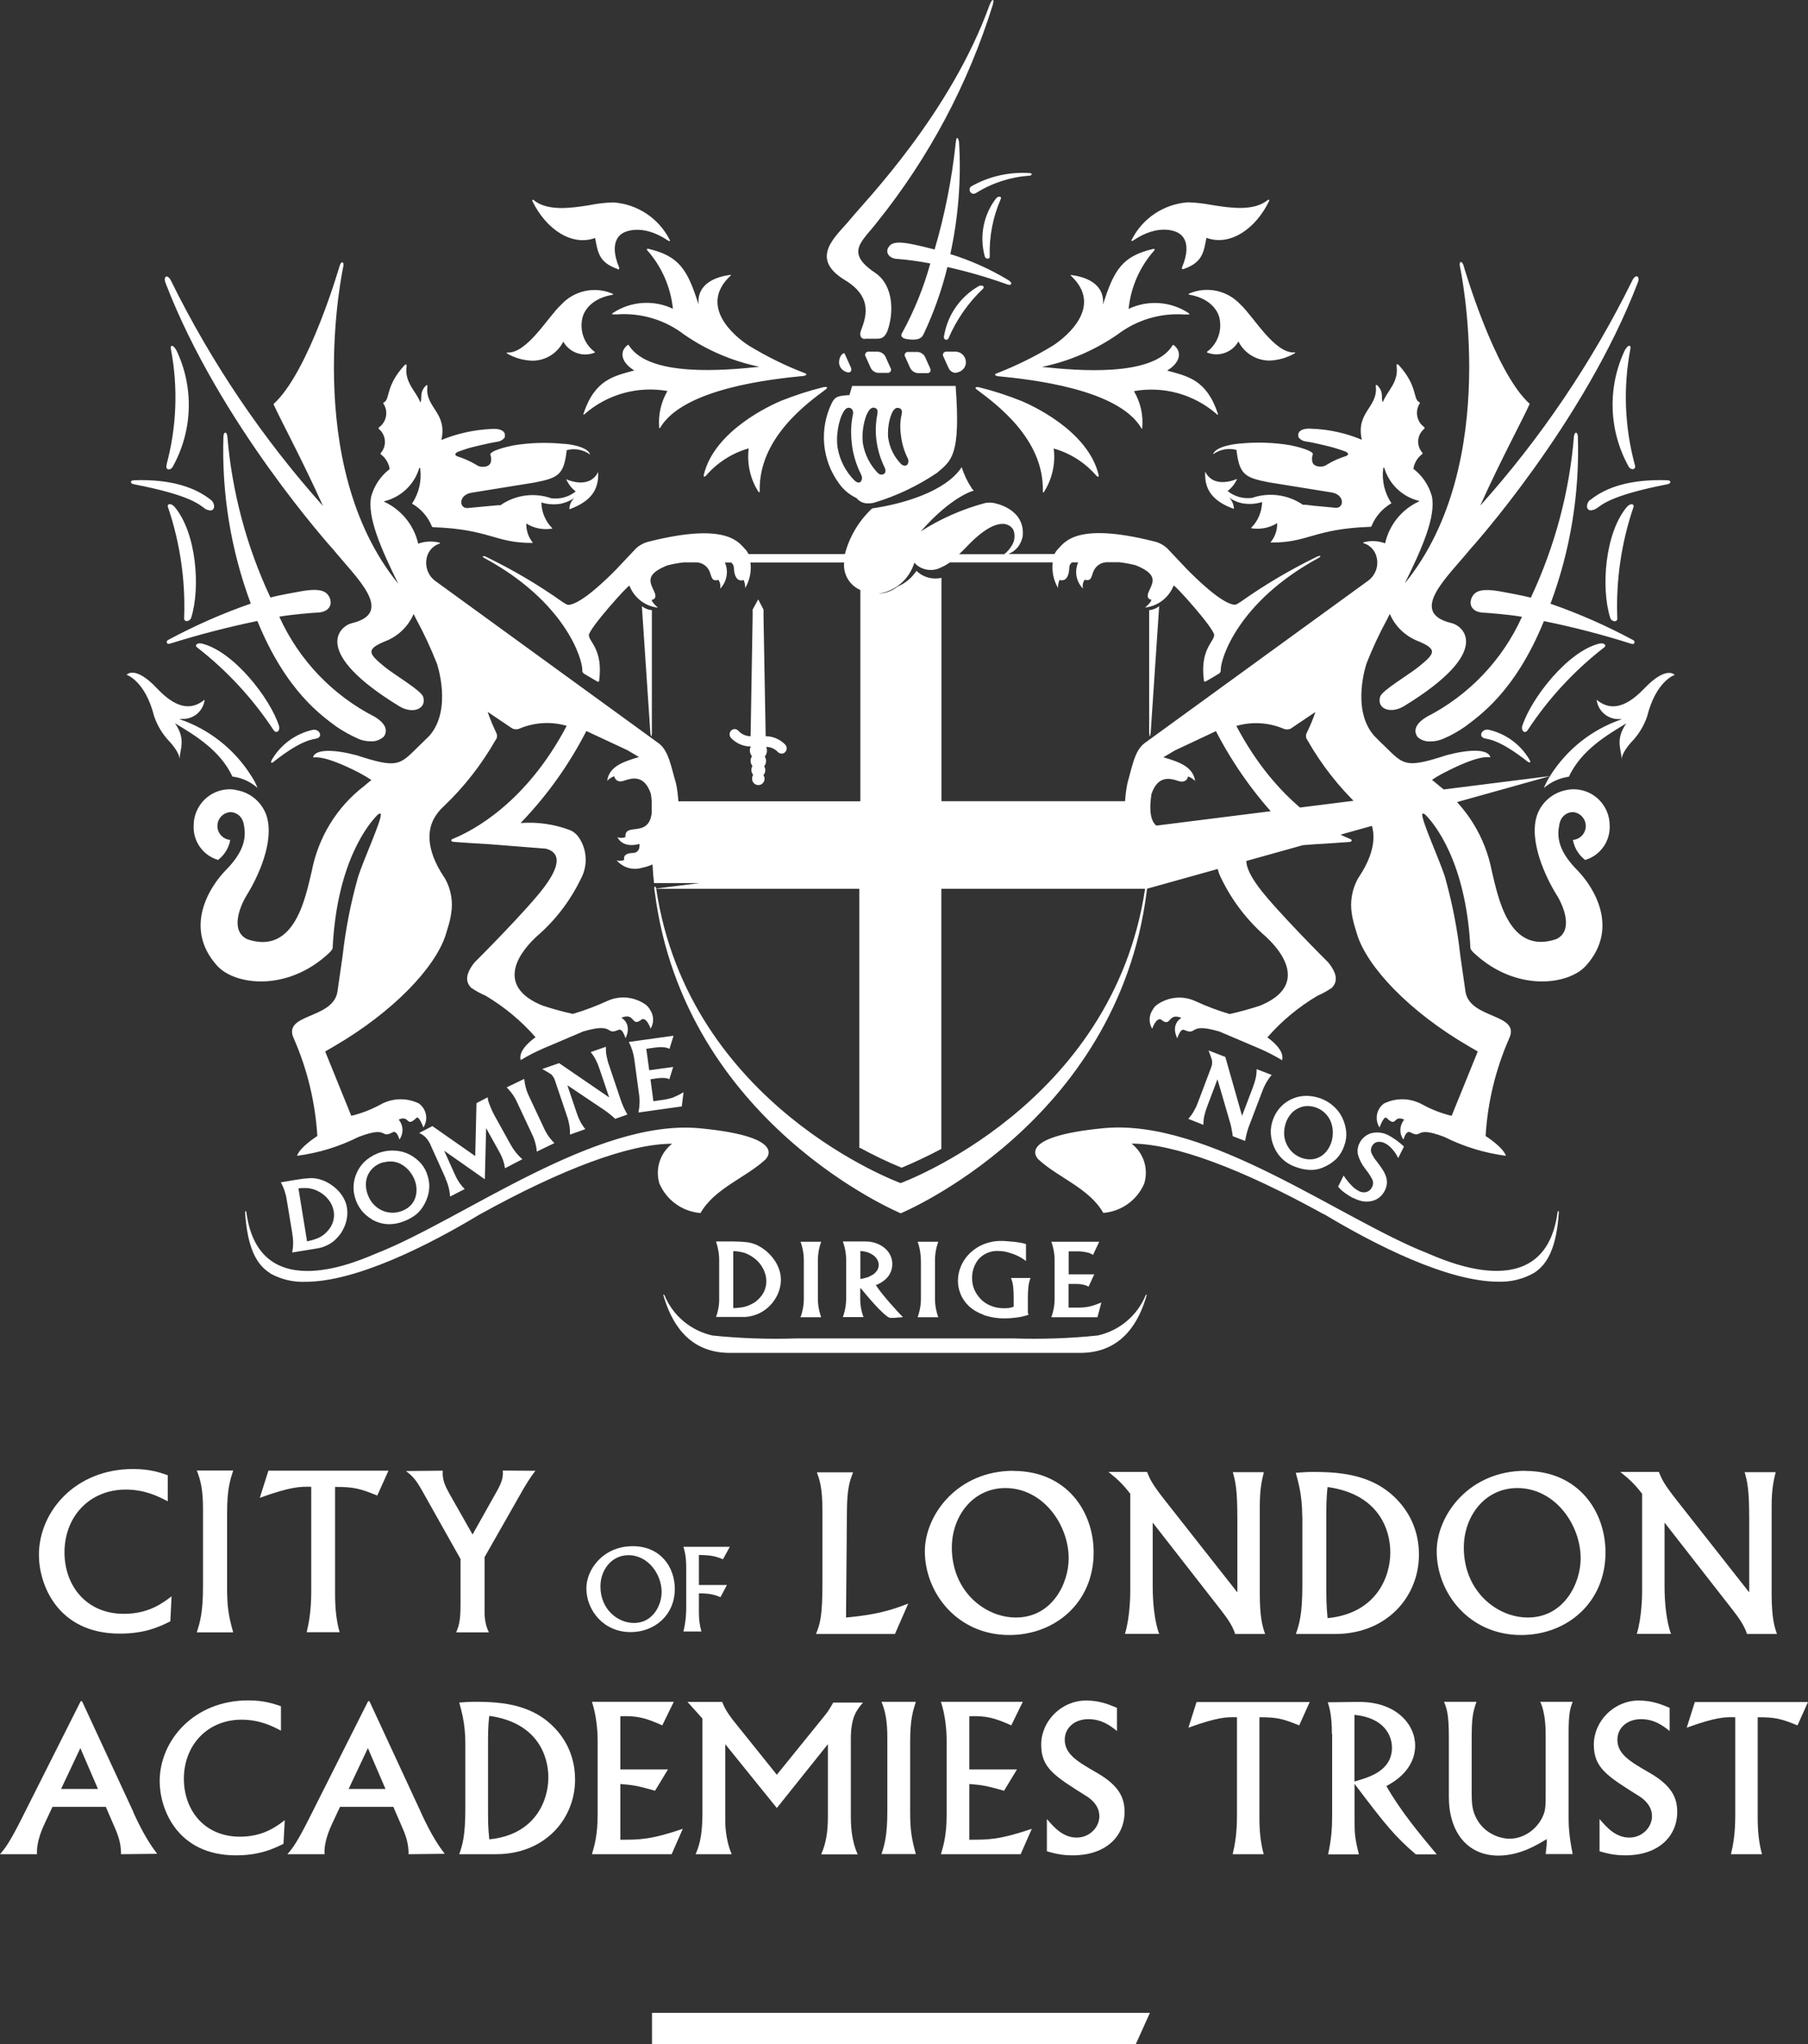 <svg width="207" height="234" viewBox="0 0 207 234" fill="none" xmlns="http://www.w3.org/2000/svg">
<rect x="0" y="0" width="207" height="234" fill="#333333" stroke="none"/>
<g clip-path="url(#clip0_165_154)">
<path d="M19.195 171.861C18.107 171.294 16.584 170.524 14.393 170.524C10.272 170.524 7.385 173.589 7.385 177.716C7.385 181.493 9.852 184.748 14.19 184.748C17.019 184.748 18.63 183.513 19.645 182.743L19.5 185.605C18.31 186.2 16.642 187.014 13.726 187.014C6.544 187.014 4.454 181.333 4.454 178.006C4.454 173.066 8.604 168.17 15.235 168.17C17.164 168.17 18.296 168.563 19.21 168.882V171.846L19.195 171.861Z" fill="white"/>
<path d="M26.697 168.345C26.348 169.434 26 170.451 26 173.241V181.755C26 183.847 26.145 184.922 26.697 186.869H22.532C22.895 185.706 23.243 184.646 23.243 181.566V172.747C23.243 170.64 22.997 169.492 22.532 168.345H26.697Z" fill="white"/>
<path d="M44.47 168.374L43.193 171.207C41.177 170.393 40.509 170.219 38.362 170.219V182.437C38.362 183.919 38.478 185.43 38.884 186.854H35.112C35.388 185.692 35.634 184.341 35.634 182.132V170.204C34.401 170.175 33.313 170.175 29.744 171.468L30.73 168.359H44.485L44.47 168.374Z" fill="white"/>
<path d="M50.694 168.345C50.593 169.434 51.043 170.248 51.507 171.091L54.104 175.667L56.614 171.192C57.398 169.856 57.63 169.245 57.572 168.345L61.301 168.374C60.604 169.26 60.096 170.175 59.922 170.451L55.482 178.253V184.675C55.482 184.849 55.482 185.91 55.976 186.869H52.232C52.508 186.171 52.726 185.663 52.726 183.701V178.471L48.576 171.091C47.691 169.463 47.299 169.013 46.472 168.403L50.694 168.359V168.345Z" fill="white"/>
<path d="M102.448 187.058H93.424C93.888 185.866 94.163 185.154 94.163 181.101V172.921C94.163 170.248 93.815 169.362 93.525 168.548H97.675C97.297 169.507 96.978 170.35 96.964 173.095L96.862 185.169C100.17 184.878 102.013 184.355 103.986 183.571L102.463 187.058H102.448Z" fill="white"/>
<path d="M116.014 168.388C122.137 168.388 125.213 173.037 125.213 177.716C125.213 183.498 120.773 187.174 115.55 187.174C109.587 187.174 105.887 182.336 105.887 177.585C105.887 173.459 109.587 168.374 116.029 168.374L116.014 168.388ZM116.319 185.169C120.439 185.169 122.354 181.29 122.354 178.398C122.354 174.548 119.424 170.35 115.1 170.35C111.371 170.35 108.977 173.589 108.977 177.164C108.977 182.176 112.779 185.169 116.304 185.169H116.319Z" fill="white"/>
<path d="M131.336 168.533C131.684 169.376 131.858 169.812 133.309 171.672L141.666 182.292V173.866C141.666 170.451 141.448 169.594 141.144 168.533H144.698C144.452 169.521 144.234 170.509 144.234 172.485V182.437C144.234 185.3 144.582 186.288 144.843 187.058H141.419C141.1 186.07 140.476 185.212 139.838 184.384L131.974 174.301V181.609C131.974 183.237 132.148 185.532 132.714 187.043H128.796C129.391 185.111 129.406 182.496 129.406 182.147V171.003C128.521 169.87 128.027 169.405 126.91 168.504H131.321L131.336 168.533Z" fill="white"/>
<path d="M149.095 173.589C149.095 171.018 148.572 169.463 148.355 168.606C148.993 168.563 149.457 168.504 150.284 168.504C153.694 168.504 157.785 168.824 160.6 172.427C161.964 174.185 162.457 176.161 162.457 177.963C162.457 182.786 158.787 187.058 152.838 187.058H148.369C148.761 185.895 149.109 184.835 149.109 181.42V173.589H149.095ZM151.851 180.97C151.851 183.077 151.851 183.76 151.996 185.242C157.495 184.704 159.178 180.621 159.178 177.716C159.178 175.13 157.873 171.047 151.996 170.233C151.851 171.367 151.851 172.703 151.851 173.619V180.985V180.97Z" fill="white"/>
<path d="M174.616 168.388C180.739 168.388 183.815 173.037 183.815 177.716C183.815 183.498 179.375 187.174 174.152 187.174C168.188 187.174 164.489 182.336 164.489 177.585C164.489 173.459 168.188 168.374 174.63 168.374L174.616 168.388ZM174.921 185.169C179.041 185.169 180.971 181.29 180.971 178.398C180.971 174.548 178.04 170.35 173.716 170.35C169.988 170.35 167.594 173.589 167.594 177.164C167.594 182.176 171.395 185.169 174.921 185.169Z" fill="white"/>
<path d="M189.937 168.533C190.286 169.376 190.46 169.812 191.911 171.672L200.268 182.292V173.866C200.268 170.451 200.05 169.594 199.745 168.533H203.3C203.054 169.521 202.836 170.509 202.836 172.485V182.437C202.836 185.3 203.184 186.288 203.445 187.058H200.021C199.702 186.07 199.078 185.212 198.44 184.384L190.576 174.301V181.609C190.576 183.237 190.75 185.532 191.316 187.043H187.398C187.993 185.111 188.008 182.496 188.008 182.147V171.003C187.123 169.87 186.629 169.405 185.512 168.504H189.923L189.937 168.533Z" fill="white"/>
<path d="M72.444 177.004C75.65 177.004 77.26 179.43 77.26 181.885C77.26 184.907 74.939 186.84 72.197 186.84C69.077 186.84 67.133 184.312 67.133 181.827C67.133 179.662 69.063 177.004 72.444 177.004ZM72.589 185.794C74.75 185.794 75.751 183.76 75.751 182.249C75.751 180.229 74.214 178.035 71.95 178.035C70.006 178.035 68.744 179.735 68.744 181.609C68.744 184.239 70.731 185.794 72.574 185.794H72.589Z" fill="white"/>
<path d="M83.557 177.076L82.774 178.5C81.729 178.079 81.308 178.05 80.017 178.006V181.45H83.224L82.484 182.844C81.816 182.554 81.221 182.394 80.017 182.408V184.573C80.017 185.343 80.09 186.026 80.307 186.767H78.247C78.552 185.547 78.566 184.457 78.566 184.05V179.503C78.566 178.122 78.392 177.585 78.247 177.076H83.557Z" fill="white"/>
<path d="M15.278 207.5C16.526 210.216 17.338 211.335 17.991 212.221L13.856 212.265C13.856 211.495 13.769 210.609 13.131 209.199L12.115 206.846H6.007L5.122 208.735C4.817 209.388 4.15 210.899 4.237 212.265H0C0.58 211.597 1.088 210.957 2.525 208.095L9.242 194.743H9.387L15.293 207.485L15.278 207.5ZM6.993 204.797H11.216L9.199 200.119L6.993 204.797Z" fill="white"/>
<path d="M32.181 198.129C31.165 197.591 29.714 196.865 27.654 196.865C23.78 196.865 21.053 199.756 21.053 203.635C21.053 207.194 23.374 210.26 27.465 210.26C30.135 210.26 31.644 209.098 32.602 208.371L32.457 211.074C31.339 211.626 29.758 212.396 27.016 212.396C20.255 212.396 18.281 207.049 18.281 203.911C18.281 199.262 22.184 194.656 28.423 194.656C30.237 194.656 31.296 195.034 32.166 195.324V198.114L32.181 198.129Z" fill="white"/>
<path d="M48.199 207.5C49.447 210.216 50.259 211.335 50.912 212.221L46.777 212.265C46.777 211.495 46.69 210.609 46.052 209.199L45.036 206.846H38.928L38.043 208.735C37.738 209.388 37.071 210.899 37.158 212.265H32.906C33.487 211.597 33.995 210.957 35.431 208.095L42.149 194.743H42.294L48.199 207.485V207.5ZM39.914 204.797H44.136L42.12 200.119L39.914 204.797Z" fill="white"/>
<path d="M53.277 199.596C53.277 197.17 52.784 195.717 52.581 194.903C53.19 194.86 53.625 194.816 54.394 194.816C57.601 194.816 61.46 195.121 64.101 198.506C65.378 200.163 65.842 202.022 65.842 203.708C65.842 208.241 62.389 212.265 56.788 212.265H52.581C52.958 211.175 53.277 210.173 53.277 206.962V199.596ZM55.874 206.541C55.874 208.517 55.874 209.17 56.019 210.565C61.199 210.057 62.781 206.221 62.781 203.475C62.781 201.034 61.547 197.199 56.019 196.429C55.874 197.504 55.874 198.753 55.874 199.61V206.541Z" fill="white"/>
<path d="M77.144 194.816L75.824 197.518C73.88 196.632 72.85 196.4 71.022 196.472V202.56H76.477L74.997 205.001C72.995 204.419 72.356 204.332 71.022 204.231V210.609C73.256 210.609 74.489 210.609 78.174 209.359L76.898 212.265H67.772C68.076 211.248 68.424 210.013 68.424 207.776V199.233C68.424 198.041 68.265 196.327 67.772 194.816H77.159H77.144Z" fill="white"/>
<path d="M82.672 194.816C82.977 195.542 83.253 196.094 84.181 197.242L88.94 203.17L94.149 196.734C94.657 196.109 94.889 195.833 95.397 194.903H98.806C98.081 195.76 97.413 196.559 97.413 199.087V207.674C97.413 208.923 97.442 210.58 98.197 212.28H94.018C94.599 210.972 94.787 209.621 94.787 207.95V199.669L88.94 206.977L83.035 199.669V208.386C83.035 208.662 83.035 210.594 83.775 212.265H79.64C79.988 211.451 80.423 210.318 80.423 207.616V196.734L78.711 194.831H82.658L82.672 194.816Z" fill="white"/>
<path d="M104.857 194.816C104.537 195.833 104.204 196.792 104.204 199.422V207.441C104.204 209.417 104.349 210.42 104.857 212.25H100.925C101.273 211.161 101.592 210.158 101.592 207.253V198.957C101.592 196.981 101.36 195.891 100.925 194.816H104.857Z" fill="white"/>
<path d="M117.102 194.816L115.782 197.518C113.838 196.632 112.808 196.4 110.979 196.472V202.56H116.435L114.955 205.001C112.953 204.419 112.3 204.332 110.979 204.231V210.609C113.214 210.609 114.433 210.609 118.132 209.359L116.856 212.265H107.729C108.034 211.248 108.382 210.013 108.382 207.776V199.233C108.382 198.041 108.223 196.327 107.729 194.816H117.117H117.102Z" fill="white"/>
<path d="M127.897 198.172C127.128 197.562 126.156 196.806 124.603 196.806C123.051 196.806 121.905 197.78 121.905 199.16C121.905 200.816 123.37 201.674 125.546 202.923C128.056 204.361 128.753 205.742 128.753 207.412C128.753 210.304 126.504 212.396 122.848 212.396C121.484 212.396 120.671 212.163 119.859 211.931V208.241C120.642 209.141 121.673 210.362 123.269 210.362C124.777 210.362 125.866 209.156 125.866 207.921C125.866 206.686 124.908 205.945 124.4 205.625C120.686 203.301 119.206 202.371 119.206 199.712C119.206 197.053 121.498 194.671 124.357 194.671C125.938 194.671 127.055 195.165 127.882 195.513V198.216L127.897 198.172Z" fill="white"/>
<path d="M149.951 194.845L148.746 197.518C146.846 196.748 146.222 196.588 144.191 196.588V208.095C144.191 209.49 144.307 210.914 144.684 212.265H141.129C141.39 211.175 141.622 209.897 141.622 207.819V196.588C140.462 196.559 139.446 196.559 136.065 197.78L136.994 194.845H149.951Z" fill="white"/>
<path d="M152.49 198.477C152.49 196.429 152.214 195.484 152.025 194.874L155.42 194.831C159.904 194.758 162.022 197.46 162.022 199.814C162.022 202.647 159.512 204.042 158.729 204.463C160.281 207.209 162.414 209.795 164.489 212.28H162.095C159.744 210.26 158.685 208.996 155.087 204.216V208.517C155.087 209.868 155.116 210.42 155.58 212.28H152.054C152.432 210.565 152.519 209.287 152.519 207.761V198.477H152.49ZM155.072 203.94C156.726 203.475 159.367 202.734 159.367 200.061C159.367 198.753 158.554 196.661 155.072 196.312V203.94Z" fill="white"/>
<path d="M169.044 194.816C168.653 195.949 168.493 196.588 168.493 199V205.349C168.493 206.439 168.58 207.093 168.841 207.747C169.697 209.868 171.714 210.492 172.831 210.492C174.717 210.492 176.342 209.069 176.821 207.441C176.908 207.093 176.966 206.788 176.966 205.698V198.811C176.966 198.027 176.966 196.138 176.342 194.816H180.057C179.781 195.557 179.592 196.094 179.592 198.376V207.674C179.592 208.88 179.592 209.911 180.057 212.25H176.966C177.082 211.248 177.111 211.045 177.082 210.536C176.052 211.161 174.036 212.425 171.554 212.425C167.956 212.425 165.881 209.679 165.881 205.698V198.811C165.881 196.167 165.62 195.557 165.33 194.816H169.044Z" fill="white"/>
<path d="M191.171 198.172C190.402 197.562 189.43 196.806 187.877 196.806C186.325 196.806 185.178 197.78 185.178 199.16C185.178 200.816 186.644 201.674 188.82 202.923C191.33 204.361 192.027 205.742 192.027 207.412C192.027 210.304 189.778 212.396 186.122 212.396C184.758 212.396 183.945 212.163 183.133 211.931V208.241C183.916 209.141 184.946 210.362 186.542 210.362C188.051 210.362 189.139 209.156 189.139 207.921C189.139 206.686 188.182 205.945 187.674 205.625C183.96 203.301 182.48 202.371 182.48 199.712C182.48 197.053 184.772 194.671 187.63 194.671C189.212 194.671 190.329 195.165 191.156 195.513V198.216L191.171 198.172Z" fill="white"/>
<path d="M207 194.845L205.796 197.518C203.895 196.748 203.271 196.588 201.24 196.588V208.095C201.24 209.49 201.356 210.914 201.733 212.265H198.179C198.44 211.175 198.672 209.897 198.672 207.819V196.588C197.511 196.559 196.495 196.559 193.115 197.78L194.043 194.845H207Z" fill="white"/>
<path d="M74.649 234H130.044L131.655 230.426H74.649V234Z" fill="white"/>
<path d="M83.557 154.876C78.566 154.876 76.753 151.026 75.955 148.295C75.911 148.179 76.013 148.179 76.071 148.266C77.043 150.62 79.089 152.334 81.57 152.886C84.762 153.22 87.983 153.322 91.189 153.22H116.043C119.25 153.322 122.471 153.22 125.663 152.886C128.144 152.348 130.204 150.62 131.176 148.266C131.234 148.179 131.321 148.179 131.277 148.295C130.494 151.026 128.666 154.876 123.675 154.876H83.557ZM112.619 150.518C111.995 150.3 111.415 149.966 110.921 149.515C110.515 149.123 110.181 148.658 109.978 148.135C109.775 147.656 109.674 147.133 109.674 146.624C109.674 146.028 109.804 145.447 110.036 144.91C110.283 144.358 110.631 143.849 111.066 143.442C111.531 143.006 112.053 142.658 112.648 142.425C113.272 142.178 113.954 142.048 114.621 142.062C114.81 142.062 115.042 142.062 115.318 142.091C115.593 142.12 115.869 142.135 116.145 142.164C116.42 142.193 116.681 142.236 116.914 142.28C117.102 142.309 117.291 142.367 117.465 142.425V144.358C117.262 144.198 117.044 144.053 116.812 143.922C116.551 143.776 116.29 143.66 116.014 143.559C115.724 143.457 115.434 143.37 115.143 143.297C114.868 143.239 114.578 143.21 114.302 143.21C113.475 143.166 112.677 143.486 112.097 144.082C111.545 144.721 111.255 145.564 111.299 146.406C111.299 146.813 111.386 147.234 111.545 147.612C111.719 148.019 111.966 148.382 112.271 148.702C112.59 149.036 112.982 149.297 113.417 149.472C113.881 149.675 114.389 149.762 114.897 149.762C115.129 149.762 115.376 149.762 115.608 149.719C115.767 149.69 115.912 149.646 116.058 149.588V148.556C116.058 148.135 116.043 147.728 116 147.307C115.956 146.958 115.883 146.624 115.753 146.304H117.987C117.857 146.624 117.784 146.958 117.741 147.307C117.697 147.714 117.683 148.135 117.683 148.556V149.806C117.683 150.024 117.683 150.169 117.683 150.242C117.683 150.329 117.726 150.416 117.77 150.503C117.334 150.663 116.885 150.765 116.435 150.823C115.985 150.881 115.521 150.925 115.071 150.925C114.229 150.939 113.402 150.808 112.604 150.532L112.619 150.518ZM100.765 149.995C99.996 149.196 99.271 148.368 98.574 147.496H98.487V148.527C98.473 149.297 98.589 150.053 98.864 150.779H96.499C96.761 150.053 96.891 149.297 96.877 148.527V144.372C96.891 143.602 96.761 142.847 96.499 142.12H99.082C99.503 142.12 99.924 142.178 100.315 142.324C100.678 142.454 101.012 142.643 101.302 142.89C101.578 143.123 101.795 143.399 101.94 143.718C102.085 144.023 102.158 144.343 102.158 144.692C102.158 145.244 101.984 145.767 101.636 146.188C101.273 146.61 100.794 146.929 100.272 147.118C100.46 147.409 100.707 147.728 100.968 148.062C101.229 148.397 101.534 148.76 101.853 149.123C102.172 149.486 102.463 149.806 102.724 150.096C102.985 150.387 103.203 150.605 103.377 150.779C103.29 150.794 103.203 150.808 103.101 150.808C102.956 150.808 102.825 150.823 102.695 150.837C102.564 150.852 102.434 150.867 102.274 150.867C102.114 150.867 102.013 150.867 101.926 150.867C101.737 150.867 101.345 150.561 100.751 149.966L100.765 149.995ZM98.487 146.421C98.748 146.377 98.995 146.319 99.242 146.246C99.474 146.174 99.706 146.057 99.924 145.927C100.127 145.796 100.286 145.636 100.417 145.447C100.533 145.258 100.605 145.04 100.605 144.823C100.605 144.59 100.547 144.372 100.431 144.183C100.315 143.98 100.141 143.806 99.953 143.675C99.735 143.529 99.503 143.413 99.271 143.341C99.024 143.268 98.763 143.224 98.502 143.21V146.421H98.487ZM81.976 150.779C82.237 150.053 82.368 149.297 82.339 148.527V144.372C82.353 143.602 82.222 142.847 81.976 142.12H83.935C84.471 142.12 85.008 142.149 85.545 142.207C85.98 142.265 86.387 142.396 86.778 142.585C87.127 142.774 87.46 142.992 87.765 143.253C88.084 143.529 88.36 143.835 88.606 144.169C88.853 144.503 89.042 144.881 89.187 145.273C89.332 145.665 89.404 146.087 89.404 146.493C89.404 146.886 89.347 147.278 89.23 147.656C89.114 148.019 88.969 148.353 88.766 148.673C88.578 148.978 88.36 149.254 88.113 149.501C87.605 150.009 86.981 150.387 86.285 150.59C85.879 150.707 85.458 150.779 85.037 150.765H81.99L81.976 150.779ZM83.964 149.748C84.254 149.748 84.544 149.719 84.834 149.675C85.11 149.646 85.371 149.573 85.618 149.486C85.879 149.385 86.14 149.254 86.372 149.109C86.633 148.934 86.851 148.731 87.054 148.498C87.504 147.99 87.751 147.321 87.736 146.639C87.736 146.145 87.591 145.651 87.359 145.215C87.098 144.721 86.72 144.285 86.256 143.965C85.951 143.733 85.603 143.559 85.24 143.428C84.82 143.297 84.384 143.239 83.949 143.224V149.748H83.964ZM120.367 150.794C120.628 150.067 120.758 149.312 120.744 148.542V144.401C120.758 143.631 120.628 142.876 120.367 142.149H125.851L125.14 143.66C124.923 143.515 124.69 143.413 124.429 143.37C124.11 143.297 123.776 143.253 123.457 143.253H122.354V145.883H125.285L124.632 147.292C124.458 147.191 124.27 147.118 124.067 147.075C123.82 147.016 123.573 146.987 123.327 146.987H122.34V149.69H123.53C123.95 149.69 124.371 149.646 124.777 149.559C125.227 149.443 125.677 149.283 126.098 149.109L125.648 150.794H120.338H120.367ZM105.06 150.794C105.321 150.067 105.451 149.312 105.437 148.542V144.401C105.437 143.631 105.321 142.876 105.06 142.149H107.425C107.164 142.876 107.033 143.631 107.047 144.401V148.542C107.033 149.312 107.164 150.067 107.425 150.794H105.06ZM91.653 150.794C91.915 150.067 92.045 149.312 92.031 148.542V144.401C92.045 143.631 91.915 142.876 91.653 142.149H94.018C93.757 142.876 93.627 143.631 93.641 144.401V148.542C93.627 149.312 93.757 150.067 94.018 150.794H91.653ZM151.605 139.026C142.101 133.766 134.426 130.919 129.551 130.919C130.944 131.994 131.524 133.824 131.002 135.495C130.189 137.398 128.376 138.691 126.315 138.851C124.734 136.047 121.179 134.827 118.93 132.764C118.93 132.764 115.883 130.149 126.417 129.146C138.3 128.042 153.418 139.505 163.299 143.413C164.967 144.082 176.792 149.777 178.316 138.851C178.374 138.488 178.49 138.677 178.475 138.764C178.214 142.818 177.169 144.764 175.603 145.738C174.369 146.435 172.976 146.769 171.569 146.726C165.736 146.726 157.452 142.512 151.619 139.011L151.605 139.026ZM30.933 145.752C29.352 144.779 28.322 142.832 28.06 138.779C28.046 138.677 28.177 138.503 28.22 138.866C29.744 149.791 41.568 144.082 43.237 143.428C53.103 139.52 68.221 128.056 80.104 129.161C90.638 130.163 87.591 132.778 87.591 132.778C85.342 134.841 81.787 136.062 80.206 138.866C78.145 138.706 76.332 137.413 75.505 135.51C74.983 133.824 75.563 132.008 76.956 130.933C72.081 130.933 64.406 133.781 54.902 139.04C49.084 142.542 40.799 146.74 34.952 146.74C33.545 146.798 32.137 146.45 30.919 145.767L30.933 145.752ZM33.472 141.234L32.834 137.384C32.732 136.672 32.5 135.975 32.152 135.35L33.98 135.045C34.488 134.958 34.981 134.899 35.489 134.87C35.895 134.856 36.301 134.914 36.693 135.03C37.056 135.146 37.39 135.292 37.709 135.495C38.043 135.699 38.362 135.945 38.638 136.222C38.913 136.498 39.16 136.817 39.348 137.166C39.537 137.515 39.668 137.878 39.726 138.27C39.784 138.633 39.784 139.011 39.726 139.374C39.682 139.723 39.581 140.072 39.45 140.391C39.319 140.696 39.16 140.987 38.971 141.263C38.783 141.51 38.579 141.742 38.347 141.96C38.072 142.207 37.767 142.411 37.448 142.556C37.085 142.73 36.708 142.861 36.301 142.919L33.458 143.384C33.588 142.672 33.603 141.946 33.458 141.234H33.472ZM34.169 136.047L35.155 142.106C35.431 142.048 35.692 141.989 35.953 141.902C36.2 141.83 36.432 141.728 36.664 141.612C36.896 141.481 37.114 141.321 37.303 141.132C37.52 140.929 37.694 140.711 37.854 140.464C38.188 139.912 38.318 139.258 38.202 138.633C38.115 138.168 37.926 137.733 37.636 137.369C37.317 136.948 36.896 136.599 36.418 136.367C36.098 136.192 35.75 136.091 35.388 136.033C35.213 136.004 35.039 136.004 34.865 136.004C34.633 136.004 34.401 136.004 34.169 136.047ZM42.598 139.592C42.134 139.331 41.728 138.982 41.394 138.575C41.046 138.125 40.785 137.616 40.64 137.079C40.364 136.149 40.437 135.161 40.843 134.275C41.104 133.679 41.496 133.17 41.989 132.764C42.482 132.371 43.048 132.066 43.658 131.892C44.209 131.732 44.789 131.674 45.355 131.732C45.892 131.776 46.414 131.921 46.893 132.168C47.386 132.43 47.822 132.764 48.199 133.185C48.562 133.606 48.823 134.1 48.968 134.638C49.157 135.234 49.2 135.873 49.084 136.498C48.968 137.093 48.736 137.66 48.402 138.168C48.126 138.604 47.764 138.982 47.328 139.258C46.864 139.563 46.356 139.796 45.819 139.955C45.413 140.072 44.992 140.144 44.572 140.144C43.875 140.144 43.179 139.955 42.569 139.592H42.598ZM43.875 133.054C43.527 133.156 43.193 133.316 42.903 133.534C42.337 133.97 41.975 134.609 41.902 135.321C41.873 135.713 41.902 136.12 42.018 136.498C42.134 136.904 42.323 137.282 42.569 137.631C42.816 137.95 43.121 138.227 43.469 138.43C43.817 138.633 44.194 138.764 44.586 138.808C44.992 138.866 45.399 138.822 45.79 138.706C46.139 138.604 46.458 138.444 46.733 138.241C46.995 138.038 47.227 137.776 47.386 137.486C47.546 137.18 47.648 136.832 47.677 136.483C47.706 136.091 47.677 135.713 47.56 135.335C47.43 134.899 47.212 134.493 46.937 134.144C46.661 133.781 46.313 133.49 45.921 133.272C45.602 133.098 45.254 132.996 44.905 132.967C44.804 132.967 44.717 132.967 44.63 132.967C44.368 132.967 44.122 133.011 43.875 133.083V133.054ZM74.968 102.137C74.954 101.992 74.939 101.89 74.91 101.745C74.91 101.745 74.881 101.527 74.983 101.498C75.084 101.469 75.128 101.73 75.128 101.73C78.842 126.633 103.116 135.437 103.116 135.437C103.116 135.437 127.389 126.633 131.103 101.73C131.103 101.73 131.132 101.454 131.248 101.498C131.365 101.541 131.321 101.716 131.321 101.745C131.321 101.745 131.321 101.745 131.321 101.759C131.321 101.89 131.292 101.992 131.277 102.137C127.882 128.638 103.13 138.895 103.13 138.895C103.13 138.895 78.363 128.638 74.968 102.137ZM154.971 137.18C154.637 137.006 154.303 136.803 153.984 136.57C153.694 136.367 153.433 136.12 153.201 135.844L153.839 134.565C153.926 134.725 154.028 134.87 154.144 135.016C154.26 135.175 154.405 135.35 154.55 135.51C154.695 135.669 154.855 135.829 155.014 135.975C155.174 136.105 155.348 136.222 155.537 136.323C155.812 136.498 156.16 136.541 156.465 136.454C156.741 136.367 156.958 136.178 157.075 135.916C157.22 135.669 157.249 135.364 157.147 135.088C156.958 134.711 156.741 134.347 156.465 134.013C156.393 133.926 156.335 133.839 156.277 133.752C155.914 133.287 155.638 132.764 155.479 132.197C155.377 131.761 155.435 131.296 155.638 130.889C155.914 130.308 156.436 129.872 157.045 129.713C157.742 129.553 158.482 129.669 159.091 130.032C159.367 130.192 159.643 130.366 159.904 130.555C160.194 130.773 160.47 131.006 160.745 131.253L160.078 132.575C160.005 132.43 159.933 132.284 159.846 132.139C159.744 131.979 159.628 131.819 159.498 131.66C159.367 131.5 159.222 131.354 159.077 131.224C158.946 131.107 158.801 131.006 158.641 130.919C158.351 130.744 158.018 130.672 157.684 130.73C157.423 130.788 157.205 130.962 157.089 131.195C156.944 131.442 156.915 131.732 157.016 131.994C157.191 132.357 157.394 132.691 157.655 132.996C157.756 133.127 157.843 133.243 157.902 133.33C158.076 133.563 158.25 133.81 158.395 134.057C158.525 134.275 158.627 134.507 158.7 134.74C158.772 134.987 158.801 135.234 158.787 135.481C158.758 135.757 158.685 136.033 158.554 136.28C158.264 136.89 157.727 137.34 157.075 137.486C156.886 137.529 156.683 137.558 156.494 137.558C155.957 137.558 155.42 137.398 154.942 137.137L154.971 137.18ZM51.014 134.885L49.244 130.962C49.099 130.657 48.91 130.381 48.678 130.149C48.475 129.96 48.242 129.814 47.996 129.698L49.505 128.914L54.409 132.342L54.554 126.284L55.831 125.616C55.86 125.877 55.918 126.139 56.019 126.371C56.135 126.691 56.266 126.996 56.411 127.301C56.425 127.344 56.455 127.388 56.498 127.461C56.542 127.533 56.542 127.562 56.571 127.621L58.457 131.02C58.805 131.66 59.255 132.226 59.806 132.706L57.818 133.737C57.731 133.141 57.543 132.575 57.267 132.052C57.238 131.994 57.209 131.95 57.18 131.892C57.136 131.819 57.122 131.776 57.093 131.732L55.657 129.146L55.511 135.001L50.854 131.732L52.029 134.347C52.029 134.347 52.073 134.449 52.116 134.522C52.16 134.594 52.174 134.652 52.189 134.696C52.45 135.219 52.784 135.713 53.205 136.12L51.536 136.977C51.478 136.251 51.304 135.539 50.985 134.885H51.014ZM149.893 133.926C149.341 133.897 148.79 133.766 148.268 133.563C147.194 133.185 146.323 132.371 145.874 131.311C145.656 130.817 145.525 130.294 145.496 129.756C145.467 129.19 145.569 128.623 145.772 128.1C146.338 126.574 147.76 125.528 149.385 125.456C150.023 125.427 150.647 125.543 151.242 125.761C151.779 125.964 152.287 126.269 152.707 126.662C153.114 127.025 153.447 127.461 153.679 127.955C153.926 128.463 154.071 129.001 154.129 129.553C154.173 130.105 154.1 130.657 153.897 131.18C153.694 131.776 153.36 132.313 152.91 132.749C152.461 133.156 151.938 133.476 151.372 133.694C150.966 133.853 150.516 133.941 150.081 133.926C150.009 133.926 149.951 133.926 149.878 133.926H149.893ZM148.688 126.85C148.369 126.996 148.079 127.199 147.832 127.475C147.571 127.78 147.368 128.114 147.237 128.492C147.092 128.885 147.02 129.306 147.02 129.727C147.02 130.541 147.368 131.325 147.948 131.892C148.239 132.168 148.587 132.386 148.964 132.531C149.298 132.662 149.646 132.72 150.009 132.72C150.342 132.72 150.676 132.647 150.981 132.502C151.3 132.357 151.576 132.139 151.808 131.877C152.054 131.587 152.258 131.238 152.388 130.875C152.548 130.454 152.606 129.989 152.591 129.538C152.591 129.088 152.475 128.638 152.287 128.231C152.127 127.911 151.909 127.621 151.648 127.374C151.387 127.141 151.097 126.952 150.763 126.821C150.429 126.691 150.067 126.618 149.718 126.618C149.37 126.618 149.037 126.691 148.717 126.836L148.688 126.85ZM98.386 131.413V101.091H74.881C74.808 100.524 74.75 99.783 74.707 98.955C74.33 99.13 73.938 99.26 73.532 99.333C72.472 99.667 71.326 99.333 70.601 98.49C70.891 98.578 71.196 98.549 71.471 98.447C71.471 98.447 71.181 97.677 72.444 97.648C73.372 97.619 73.212 96.602 73.212 96.602C73.212 96.602 71.428 97.226 70.688 95.846C70.978 95.948 71.312 95.948 71.602 95.832C71.486 94.074 74.286 96.006 74.62 93.042C74.62 92.679 74.62 92.388 74.62 92.214V91.778C74.605 91.502 74.562 91.212 74.518 90.877C73.778 88.654 72.342 89.061 71.471 89.366C70.644 89.657 70.383 89.134 70.325 88.858C70.02 88.974 69.745 89.148 69.513 89.381C69.759 87.826 71.109 87.26 73.154 86.664L71.834 85.879L67.133 83.686C65.145 87.55 62.621 91.095 59.603 94.219C61.533 94.074 63.462 94.35 65.261 95.032C65.711 95.221 66.074 95.556 66.335 95.962C67.235 97.357 67.293 99.144 66.509 100.597C65.276 103.14 63.549 105.406 61.402 107.237C58.776 109.692 57.194 113.106 62.099 115.111C63.245 115.489 64.406 115.809 65.581 116.07C66.915 115.678 68.236 115.184 69.498 114.603C70.949 113.92 72.661 114.094 73.967 115.039C74.156 115.198 74.315 115.387 74.431 115.605C74.867 116.244 74.895 117.087 74.489 117.755C74.489 117.755 74.069 116.491 73.503 116.68C72.835 117.218 72.676 116.956 72.414 116.68C72.197 116.433 71.907 116.201 71.138 116.506C71.138 116.506 72.429 117.174 71.617 118.86C71.617 118.86 71.283 117.697 70.833 117.886C70.093 118.22 69.948 118.046 69.658 117.886C69.324 117.697 68.758 117.494 66.785 118.075L62.142 120.051C61.272 120.429 60.43 120.865 59.617 121.359C59.269 120.182 61.097 118.889 61.315 118.743C59.675 116.855 57.731 115.257 55.584 113.978C55.004 113.731 54.452 113.426 53.944 113.077C53.306 112.423 53.233 111.552 54.336 110.171C54.583 109.939 60.372 104.128 62.273 101.6C64.173 99.072 64.188 97.604 62.505 97.154L55.86 96.631C55.86 96.631 53.248 96.485 51.87 96.369C51.55 96.296 51.638 96.079 51.87 96.02C54.075 95.12 60.198 91.981 64.884 83.09C63.129 82.581 61.242 82.683 59.545 83.38C59.255 83.526 58.921 83.526 58.631 83.38L55.831 81.492C56.106 82.305 56.44 83.104 56.817 83.889C56.962 84.165 56.933 84.499 56.73 84.732C55.134 87.521 53.147 90.078 50.81 92.301C50.535 92.548 50.288 92.824 50.071 93.115C48.881 94.655 48.62 97.067 50.84 100.408L50.956 100.583C51.638 101.803 51.884 103.212 51.652 104.592C51.58 105.115 51.449 105.639 51.289 106.147C51.217 106.409 51.13 106.699 51.043 106.975C49.882 110.68 45.108 115.794 38.231 119.79C37.898 119.993 37.564 120.167 37.23 120.371L40.219 127.737C41.365 127.461 42.468 127.039 43.513 126.473C44.876 125.688 46.545 125.63 47.967 126.327C48.17 126.473 48.33 126.662 48.475 126.865C48.91 127.533 48.91 128.405 48.475 129.073C48.475 129.073 47.938 127.577 47.633 128.013C46.98 128.638 46.835 128.434 46.617 128.231C46.443 128.071 46.211 127.911 45.645 128.173C46.197 128.826 46.226 129.756 45.732 130.454C45.732 130.454 45.471 129.393 44.978 129.611C44.282 129.989 44.136 129.858 43.861 129.727C43.527 129.567 42.99 129.408 41.032 130.163C38.826 131.267 36.461 131.994 34.009 132.313C34.314 131.325 36.331 130.047 36.331 130.047C36.098 126.197 35.184 122.405 33.632 118.874C32.312 116.012 38.028 116.709 38.623 113.6L39.218 109.474C39.566 106.379 40.161 103.314 41.017 100.321C41.684 98.272 43.701 93.885 43.6 93.202C43.556 93.071 43.396 93.144 43.251 93.26C42.337 94.161 38.579 98.49 38.086 108.53C38.086 108.53 38.086 108.704 37.665 109.111C32.877 113.586 26.871 112.787 24.854 110.549C20.965 106.22 23.998 101.498 25.87 99.595C27.741 97.691 28.235 96.137 27.944 94.568C27.915 94.277 27.828 94.001 27.698 93.754C27.422 93.275 26.914 92.969 26.363 92.969C25.478 93.042 24.825 93.812 24.897 94.684C24.956 95.468 25.579 96.093 26.363 96.151C26.203 97.052 25.71 97.866 24.985 98.432H24.927C23.229 97.909 22.097 96.311 22.17 94.524C22.17 92.228 23.998 90.369 26.29 90.354C26.639 90.354 26.987 90.412 27.335 90.514C27.335 90.514 27.335 90.514 27.335 90.5C28.771 90.834 29.947 91.865 30.469 93.246C31.557 96.282 29.395 100.641 28.278 102.428C27.364 103.91 26.377 106.612 28.322 107.527C33.835 109.387 35.01 102.486 35.692 99.74C36.432 95.861 38.565 92.374 41.699 89.977C42.004 89.715 42.265 89.497 42.526 89.294C42.062 88.989 41.583 88.713 41.104 88.451C37.303 86.504 36.2 86.693 35.939 86.708C35.837 86.708 35.837 86.664 35.895 86.533C36.331 85.778 38.231 85.778 40.828 86.461C45.587 88.015 45.747 87.565 47.923 85.444C48.272 85.095 48.663 84.717 49.142 84.252C51.841 81.201 50.013 75.942 50.013 75.942C49.331 74.213 48.547 72.528 47.662 70.9L47.357 70.29C46.763 71.656 45.674 72.745 44.31 73.327C41.771 74.329 42.178 74.808 44.064 76.363C45.196 77.278 48.228 79.051 48.446 79.763C48.881 81.172 47.241 81.782 45.718 80.853C35.547 74.634 38.87 71.67 40.306 71.336C45.268 70.13 40.741 66.091 38.144 62.895C38.144 62.895 25.115 48.511 18.934 32.341C18.673 31.644 19.195 31.295 19.616 32.21C24.215 41.538 30.063 50.182 36.983 57.926C34.517 52.463 32.152 48.134 31.31 46.26C35.373 42.598 38.87 30.481 38.87 30.481C39.044 29.842 39.421 29.9 39.305 30.51C39.305 30.51 34.386 53.044 45.602 66.832C43.614 62.808 42.018 59.161 42.497 56.836C42.845 55.587 43.585 54.483 44.615 53.698C44.514 53.044 44.165 52.449 43.643 52.042C43.541 51.955 43.527 51.897 43.629 51.824C44.296 51.01 44.194 49.819 43.411 49.136C43.324 49.035 43.295 48.976 43.455 48.875C44.267 48.235 44.47 47.088 43.904 46.216C43.861 46.129 43.875 46.085 43.991 46.042C44.659 45.678 44.136 44.182 46.298 41.828C46.516 41.596 46.588 41.77 46.545 42.003C46.313 43.819 47.662 44.821 48.126 46.071C48.388 45.606 47.981 45.01 48.692 44.211C48.895 44.008 48.968 44.051 48.924 44.342C48.707 46.695 51.231 47.218 50.535 50.371C52.363 49.616 54.307 49.194 56.28 49.107C57.049 49.035 58.022 49.238 57.775 50.095C57.557 50.371 57.238 50.545 56.89 50.575C55.976 50.72 54.104 51.185 54.104 51.185C53.669 51.286 53.117 51.475 52.74 51.606C51.667 51.955 52.334 52.231 52.334 52.231C53.117 52.478 53.872 52.812 54.568 53.233C54.728 53.35 54.917 53.408 55.12 53.437C55.671 53.48 56.208 53.306 56.222 52.71C56.251 52.492 56.222 52.274 56.15 52.071C55.976 51.65 57.978 51.141 58.733 50.996C60.633 50.676 62.577 50.618 64.493 50.807C64.928 50.807 67.278 51.069 67.568 52.042C66.799 51.475 65.813 51.286 64.884 51.533C64.565 54.381 63.912 54.701 61.214 55.238L54.104 56.386C52.421 56.604 52.537 58.246 53.553 58.159L56.019 57.926L57.006 57.839H57.296C59.008 56.648 61.156 56.357 63.114 57.04C64.115 57.171 65.131 56.895 65.914 56.255C65.436 55.892 65.073 55.413 64.826 54.861C64.826 54.861 67.452 56.11 68.483 54.032C68.584 56.081 67.641 57.403 65.189 58.304C65.189 57.81 65.392 57.359 65.74 57.011C65.305 57.316 64.812 57.519 64.289 57.65C63.52 57.795 62.722 57.752 61.983 57.519V57.606C62.026 58.653 62.447 59.655 63.172 60.41C63.259 60.454 63.245 60.527 63.143 60.527C62.142 60.672 61.112 60.469 60.256 59.931C60.241 60.687 60.474 61.442 60.938 62.038C61.025 62.096 60.981 62.154 60.938 62.154C56.643 62.169 56.092 60.585 49.592 60.352C49.534 60.352 49.476 60.323 49.447 60.265C49.011 59.176 48.228 58.275 47.212 57.679C47.169 57.665 47.154 57.636 47.212 57.592C47.967 56.43 48.286 55.049 48.112 53.669C48.112 53.509 48.025 53.538 47.981 53.64C47.415 55.485 45.921 56.895 44.035 57.374C43.948 57.374 43.948 57.418 44.006 57.447C45.965 58.362 47.401 60.135 47.88 62.241C48.663 61.951 49.519 61.922 50.332 62.125C50.419 62.154 50.404 62.183 50.332 62.227C49.563 62.474 48.982 63.127 48.837 63.941C48.649 64.958 49.069 65.99 49.925 66.571L75.461 85.124C76.593 86.01 76.854 87.884 77.391 89.657C77.536 90.34 77.623 91.037 77.667 91.734H98.502V67.544C97.268 67.007 96.514 65.743 96.644 64.391H85.922C86.053 65.408 85.835 66.44 85.313 67.326C85.328 67.007 85.269 66.687 85.139 66.396C85.139 66.396 84.109 66.861 84.022 65.016C84.022 64.769 83.906 64.537 83.702 64.391H82.992C83.441 65.408 83.224 66.6 82.44 67.399C82.527 67.05 82.455 66.672 82.251 66.382C81.439 66.614 81.497 66.004 81.221 65.379C80.96 64.784 80.38 64.406 79.742 64.377H78.305C77.667 64.45 77.028 64.566 76.404 64.726C73.865 65.743 74.388 66.614 74.881 67.675C75.258 68.459 74.881 68.619 74.605 68.677C74.692 69.041 75.331 69.564 75.331 69.564C73.851 69.404 72.603 68.43 72.066 67.05C71.979 66.89 67.423 71.961 67.423 72.716C67.423 73.472 69.063 74.344 68.599 77.903C68.599 78.019 68.54 78.092 68.381 78.019C68.062 77.831 67.438 77.467 66.858 77.119C66.727 77.031 66.654 76.886 66.669 76.726C66.712 75.477 64.725 68.91 55.511 63.912C55.076 63.694 55.294 63.578 55.613 63.723C58.674 65.205 61.591 66.919 64.362 68.881C64.551 68.997 64.899 69.258 65.102 69.244C66.64 69.128 69.759 65.99 70.543 65.191L72.806 62.793C73.212 62.416 73.72 62.139 74.257 62.009C83.238 59.742 84.573 62.11 85.313 62.866C85.472 63.026 85.603 63.229 85.705 63.432H96.731C97.254 61.428 98.342 59.611 99.851 58.202C103.362 57.694 108.252 56.284 110.109 53.48C110.37 54.337 110.762 55.151 111.255 55.892C111.328 55.994 111.4 56.096 111.487 56.168C111.487 56.168 109.006 56.749 105.422 60.832C107.686 59.379 110.167 58.289 112.764 57.592C113.083 57.519 113.417 57.519 113.751 57.577C113.751 57.577 117.421 58.159 117.088 61.398C117.001 61.849 116.812 62.27 116.536 62.633C116.246 62.982 115.883 63.244 115.463 63.418H120.744C120.831 63.2 120.976 63.011 121.136 62.851C121.876 62.096 123.196 59.713 132.192 61.994C132.743 62.125 133.236 62.401 133.642 62.779L135.906 65.176C136.689 65.96 139.809 69.113 141.347 69.23C141.55 69.244 141.898 68.983 142.087 68.866C144.858 66.905 147.774 65.191 150.821 63.709C151.14 63.563 151.372 63.665 150.923 63.897C141.724 68.895 139.722 75.462 139.765 76.712C139.78 76.872 139.707 77.017 139.577 77.104C138.996 77.467 138.387 77.816 138.053 78.005C138.024 78.019 137.981 78.034 137.952 78.034C137.865 78.034 137.836 77.976 137.836 77.889C137.371 74.329 139.011 73.472 139.011 72.702C139.011 71.932 134.455 66.861 134.368 67.036C133.831 68.416 132.569 69.389 131.103 69.549C131.103 69.549 131.756 69.026 131.829 68.663C131.568 68.605 131.176 68.445 131.553 67.66C132.046 66.614 132.583 65.743 130.03 64.711C129.406 64.551 128.767 64.435 128.129 64.362H126.693C126.054 64.391 125.474 64.769 125.213 65.365C124.937 65.975 124.981 66.6 124.183 66.367C123.979 66.658 123.907 67.036 123.994 67.384C123.21 66.585 122.993 65.394 123.443 64.377H122.746C122.543 64.508 122.412 64.755 122.427 65.002C122.34 66.847 121.31 66.382 121.31 66.382C121.179 66.672 121.121 66.992 121.136 67.312C120.613 66.425 120.41 65.394 120.526 64.377H108.76C108.44 64.609 108.107 64.798 107.744 64.958C106.714 65.496 105.466 65.278 104.682 64.421C104.117 66.309 102.506 67.689 100.562 67.966C101.36 67.936 102.129 67.66 102.767 67.152C103.652 66.774 104.392 66.149 104.929 65.35C105.684 66.091 106.757 66.382 107.787 66.149V91.72H128.811C128.854 91.023 128.942 90.325 129.087 89.628C129.609 87.841 129.885 85.967 131.016 85.095L156.552 66.542C157.408 65.96 157.843 64.929 157.64 63.912C157.495 63.098 156.915 62.43 156.131 62.183C156.059 62.139 156.044 62.11 156.131 62.081C156.944 61.863 157.8 61.907 158.583 62.198C159.062 60.076 160.484 58.318 162.457 57.403C162.515 57.389 162.515 57.345 162.428 57.33C160.557 56.865 159.062 55.442 158.496 53.596C158.453 53.495 158.38 53.48 158.366 53.626C158.192 55.006 158.511 56.386 159.265 57.548C159.323 57.592 159.309 57.621 159.265 57.636C158.264 58.231 157.466 59.132 157.031 60.222C157.002 60.28 156.944 60.323 156.886 60.309C150.386 60.541 149.835 62.125 145.54 62.11C145.482 62.11 145.438 62.052 145.54 61.994C146.004 61.384 146.251 60.643 146.222 59.888C145.366 60.425 144.336 60.629 143.334 60.483C143.233 60.483 143.218 60.41 143.305 60.367C144.031 59.611 144.452 58.609 144.495 57.563C144.495 57.534 144.495 57.505 144.495 57.476C143.741 57.708 142.957 57.752 142.174 57.606C141.651 57.49 141.158 57.272 140.723 56.967C141.071 57.316 141.26 57.766 141.274 58.26C138.822 57.374 137.879 56.052 137.981 53.989C139.011 56.066 141.637 54.817 141.637 54.817C141.405 55.369 141.028 55.849 140.549 56.212C141.332 56.851 142.348 57.127 143.349 56.996C145.308 56.328 147.455 56.618 149.167 57.781H149.443L150.429 57.897L152.896 58.13C153.912 58.217 154.028 56.575 152.345 56.357L145.235 55.209C142.536 54.672 141.898 54.352 141.564 51.504C140.636 51.257 139.649 51.446 138.88 52.013C139.185 51.054 141.535 50.807 141.956 50.778C143.871 50.589 145.816 50.647 147.716 50.967C148.471 51.112 150.487 51.621 150.299 52.042C150.226 52.245 150.197 52.463 150.226 52.681C150.241 53.277 150.778 53.451 151.343 53.408C151.532 53.393 151.721 53.321 151.895 53.204C152.591 52.783 153.346 52.434 154.129 52.202C154.129 52.202 154.811 51.911 153.723 51.577C153.346 51.461 152.794 51.257 152.359 51.156C152.359 51.156 150.487 50.676 149.559 50.545C149.211 50.516 148.891 50.342 148.674 50.066C148.427 49.209 149.399 49.005 150.168 49.078C152.141 49.151 154.086 49.572 155.914 50.342C155.217 47.189 157.727 46.666 157.524 44.313C157.481 44.022 157.553 43.978 157.756 44.182C158.482 44.981 158.061 45.591 158.322 46.042C158.787 44.792 160.136 43.79 159.904 41.974C159.86 41.741 159.933 41.581 160.15 41.799C162.312 44.167 161.775 45.664 162.457 46.013C162.573 46.071 162.573 46.1 162.544 46.187C161.993 47.059 162.182 48.206 162.994 48.846C163.154 48.947 163.125 49.005 163.038 49.107C162.24 49.79 162.138 50.981 162.82 51.795C162.907 51.868 162.907 51.926 162.791 52.013C162.269 52.42 161.921 53.015 161.819 53.669C162.849 54.454 163.589 55.558 163.937 56.807C164.416 59.117 162.82 62.779 160.832 66.789C172.048 53.015 167.144 30.481 167.144 30.481C167.028 29.871 167.405 29.799 167.579 30.452C167.579 30.452 171.076 42.584 175.138 46.23C174.297 48.105 171.932 52.434 169.465 57.897C176.401 50.153 182.248 41.509 186.847 32.181C187.268 31.266 187.79 31.614 187.529 32.312C181.348 48.482 168.319 62.88 168.319 62.88C165.707 66.077 161.181 70.116 166.157 71.322C167.608 71.656 170.931 74.62 160.745 80.838C159.222 81.768 157.582 81.158 158.018 79.748C158.235 79.036 161.268 77.264 162.399 76.349C164.3 74.808 164.706 74.329 162.153 73.312C160.789 72.716 159.701 71.641 159.12 70.275L158.816 70.886C157.931 72.513 157.147 74.198 156.465 75.927C156.465 75.927 154.637 81.187 157.336 84.238C157.8 84.717 158.192 85.095 158.54 85.429C160.716 87.55 160.876 88.001 165.635 86.446C168.232 85.763 170.133 85.763 170.568 86.519C170.64 86.635 170.64 86.708 170.539 86.693C170.278 86.664 169.175 86.475 165.388 88.436C164.895 88.683 164.416 88.96 163.952 89.279C164.213 89.483 164.474 89.701 164.779 89.962C167.913 92.359 170.06 95.846 170.8 99.725C171.482 102.471 172.657 109.372 178.171 107.513C180.115 106.597 179.128 103.895 178.2 102.413C177.082 100.626 174.921 96.253 176.009 93.231C176.531 91.851 177.706 90.819 179.143 90.485C179.476 90.398 179.839 90.354 180.187 90.354C182.48 90.369 184.308 92.243 184.293 94.524C184.366 96.296 183.234 97.909 181.537 98.432H181.464C180.739 97.866 180.245 97.052 180.086 96.151C180.971 96.079 181.624 95.309 181.551 94.437C181.493 93.652 180.869 93.028 180.086 92.969C179.534 92.969 179.027 93.275 178.751 93.754C178.62 94.001 178.533 94.277 178.504 94.568C178.2 96.137 178.693 97.691 180.565 99.595C182.436 101.498 185.469 106.22 181.58 110.549C179.578 112.787 173.557 113.586 168.769 109.111C168.333 108.704 168.348 108.53 168.348 108.53C167.84 98.49 164.097 94.161 163.183 93.26C163.038 93.144 162.878 93.071 162.835 93.202C162.733 93.885 164.75 98.287 165.417 100.321C166.259 103.314 166.868 106.379 167.202 109.474L167.797 113.6C168.392 116.695 174.108 116.012 172.788 118.874C171.235 122.405 170.321 126.182 170.089 130.047C170.089 130.047 172.106 131.325 172.411 132.313C169.959 131.994 167.594 131.267 165.388 130.163C163.429 129.408 162.893 129.567 162.559 129.727C162.283 129.858 162.138 129.989 161.442 129.611C160.948 129.393 160.687 130.454 160.687 130.454C160.179 129.771 160.223 128.826 160.774 128.173C160.194 127.911 159.976 128.071 159.802 128.231C159.585 128.434 159.439 128.638 158.787 128.013C158.482 127.577 157.945 129.073 157.945 129.073C157.51 128.405 157.51 127.533 157.945 126.865C158.076 126.662 158.25 126.473 158.453 126.327C159.875 125.63 161.529 125.688 162.907 126.473C163.952 127.039 165.054 127.461 166.201 127.737L169.19 120.371C168.856 120.167 168.522 119.993 168.188 119.79C161.311 115.794 156.538 110.695 155.377 106.975C155.29 106.699 155.203 106.409 155.13 106.147C154.971 105.639 154.855 105.13 154.768 104.592C154.55 103.212 154.797 101.803 155.464 100.583L155.58 100.408C157.8 97.067 157.539 94.655 156.349 93.115C156.131 92.824 155.885 92.548 155.609 92.301C153.273 90.078 151.285 87.536 149.689 84.732C149.501 84.485 149.472 84.165 149.617 83.889C149.994 83.119 150.328 82.32 150.603 81.506L147.803 83.395C147.513 83.54 147.179 83.54 146.889 83.395C145.192 82.698 143.305 82.596 141.55 83.104C146.236 91.996 152.359 95.149 154.564 96.035C154.782 96.093 154.855 96.311 154.55 96.384C153.172 96.485 150.618 96.66 150.56 96.645L143.915 97.168C142.232 97.633 142.261 99.086 144.147 101.614C146.033 104.142 151.837 109.954 152.083 110.186C153.186 111.566 153.114 112.438 152.475 113.092C151.953 113.44 151.416 113.746 150.836 113.993C148.688 115.271 146.744 116.869 145.105 118.758C145.308 118.903 147.136 120.196 146.788 121.373C145.975 120.879 145.134 120.443 144.263 120.066L139.62 118.09C137.647 117.508 137.096 117.697 136.747 117.901C136.457 118.061 136.312 118.235 135.572 117.901C135.122 117.712 134.789 118.874 134.789 118.874C133.976 117.189 135.267 116.521 135.267 116.521C134.498 116.215 134.208 116.462 133.991 116.695C133.73 116.971 133.57 117.247 132.902 116.695C132.337 116.506 131.916 117.77 131.916 117.77C131.51 117.102 131.524 116.259 131.959 115.62C132.075 115.402 132.221 115.198 132.424 115.053C133.715 114.109 135.427 113.934 136.878 114.617C138.14 115.198 139.446 115.692 140.781 116.085C141.956 115.823 143.117 115.504 144.263 115.126C149.167 113.121 147.586 109.707 144.959 107.251C142.827 105.406 141.086 103.154 139.852 100.612C139.054 99.144 139.127 97.372 140.012 95.977C140.259 95.556 140.636 95.236 141.086 95.047C142.885 94.364 144.814 94.088 146.744 94.234C143.741 91.11 141.202 87.55 139.214 83.7L134.513 85.909L133.193 86.693C135.238 87.274 136.588 87.855 136.834 89.41C136.602 89.177 136.327 88.989 136.022 88.887C135.978 89.163 135.703 89.671 134.876 89.395C134.005 89.105 132.569 88.698 131.829 90.906C130.958 96.849 134.905 93.769 134.76 95.846C135.05 95.962 135.369 95.962 135.674 95.861C134.919 97.241 133.135 96.616 133.135 96.616C133.135 96.616 132.975 97.648 133.904 97.662C135.166 97.691 134.876 98.461 134.876 98.461C135.151 98.578 135.456 98.592 135.746 98.505C135.035 99.348 133.875 99.682 132.815 99.348C132.395 99.275 131.988 99.13 131.597 98.941C131.568 99.551 131.524 100.118 131.481 100.612C131.466 100.786 131.452 100.96 131.423 101.106H107.773V131.529C106.337 132.284 104.828 133.011 103.232 133.679C101.607 133.011 100.025 132.255 98.487 131.413H98.386ZM110.646 62.619C110.356 62.938 110.065 63.2 109.804 63.447H114.969C115.347 63.157 115.651 62.793 115.883 62.386C116.174 61.892 116.232 61.297 116.058 60.759C116.029 60.687 116 60.629 115.97 60.57C115.796 60.309 115.535 60.12 115.231 60.033C115.085 59.989 114.926 59.96 114.766 59.975C113.939 59.975 112.619 60.527 110.646 62.619ZM60.88 129.771L59.226 126.24C58.936 125.586 58.529 124.991 58.007 124.482L60.024 123.509C60.082 124.221 60.285 124.933 60.604 125.572L62.258 129.102C62.548 129.756 62.955 130.352 63.477 130.86L61.46 131.834C61.402 131.122 61.199 130.41 60.88 129.771ZM141.129 130.076C141.129 130.003 141.129 129.931 141.115 129.858C141.1 129.742 141.071 129.611 141.042 129.451C141.013 129.291 140.984 129.146 140.955 128.986C140.926 128.826 140.882 128.696 140.853 128.579L139.388 123.552L138.213 126.662C138.082 127.01 137.966 127.374 137.879 127.751C137.807 128.085 137.778 128.42 137.778 128.768L136.051 128.085C136.53 127.548 136.892 126.909 137.139 126.24L138.677 122.172C138.735 122.012 138.779 121.838 138.779 121.649C138.779 121.489 138.764 121.33 138.706 121.184L138.372 120.254L140.288 120.995L142.203 127.737L143.436 124.497C143.567 124.148 143.683 123.785 143.77 123.407C143.842 123.073 143.871 122.739 143.871 122.39L145.598 123.058C145.366 123.32 145.177 123.596 145.003 123.887C144.814 124.221 144.655 124.555 144.524 124.918L143.102 128.652C142.841 129.277 142.667 129.945 142.551 130.613L141.158 130.076H141.129ZM64.913 127.766L63.52 123.64C63.462 123.465 63.375 123.32 63.274 123.175C63.187 123.044 63.056 122.942 62.926 122.87L62.084 122.376L64.014 121.707L69.745 125.63L68.628 122.332C68.511 121.969 68.366 121.62 68.192 121.286C68.033 120.981 67.844 120.705 67.626 120.443L69.368 119.833C69.368 120.167 69.368 120.516 69.44 120.85C69.513 121.228 69.6 121.591 69.73 121.94L71.007 125.732C71.21 126.386 71.486 126.996 71.834 127.591L70.427 128.085C70.427 128.085 70.325 127.969 70.267 127.926C70.18 127.853 70.079 127.766 69.962 127.664C69.846 127.562 69.716 127.461 69.6 127.374C69.484 127.286 69.368 127.199 69.266 127.127L64.957 124.235L66.016 127.374C66.132 127.737 66.277 128.085 66.451 128.42C66.611 128.725 66.799 129.001 67.017 129.262L65.261 129.887C65.276 129.161 65.16 128.449 64.913 127.766ZM73.154 125.194L72.632 121.33C72.545 120.618 72.327 119.92 71.994 119.281L77.115 118.569L76.651 120.066C76.433 119.964 76.201 119.906 75.955 119.891C75.65 119.862 75.345 119.877 75.026 119.92L73.996 120.066L74.33 122.521L77.072 122.143L76.637 123.538C76.463 123.465 76.274 123.422 76.085 123.407C75.853 123.393 75.621 123.407 75.389 123.422L74.475 123.552L74.808 126.066L75.926 125.906C76.317 125.848 76.709 125.761 77.086 125.63C77.493 125.456 77.884 125.267 78.262 125.034L78.058 126.662L73.096 127.359C73.242 126.647 73.27 125.921 73.154 125.209V125.194ZM131.307 101.745H74.924L177.46 88.843C179.375 85.792 182.277 83.482 185.701 82.334C185.585 82.334 185.454 82.32 185.324 82.32C184.047 82.334 182.959 81.39 182.799 80.112C184.018 81.1 185.701 81.492 188.254 78.818C190.808 76.145 191.737 77.264 191.737 77.264C191.737 77.264 189.604 77.918 188.574 82.044C188.211 83.075 187.645 84.034 186.891 84.833C186.891 84.833 185.672 86.083 185.686 86.896C185.541 85.574 184.975 84.601 186.194 82.814C184.003 84.136 181.029 85.879 179.622 88.916C178.562 89.061 177.561 89.512 176.763 90.209C176.952 89.73 177.184 89.265 177.474 88.843L131.307 101.745ZM26.61 88.901C25.202 85.865 22.228 84.121 20.037 82.799C21.256 84.586 20.675 85.56 20.545 86.882C20.559 86.068 19.34 84.819 19.34 84.819C18.586 84.02 18.02 83.061 17.657 82.029C16.627 77.918 14.495 77.249 14.495 77.249C14.495 77.249 15.438 76.102 17.977 78.804C20.516 81.506 22.213 81.085 23.432 80.097C23.287 81.376 22.199 82.32 20.907 82.305C20.777 82.305 20.661 82.305 20.53 82.32C23.94 83.468 26.856 85.778 28.771 88.829C29.061 89.25 29.294 89.715 29.482 90.195C28.67 89.483 27.683 89.032 26.624 88.901H26.61ZM86.111 89.134C86.111 88.974 86.154 88.829 86.227 88.698C86.096 88.538 86.024 88.349 86.024 88.146C86.024 87.986 86.067 87.826 86.154 87.695C86.009 87.521 85.937 87.318 85.937 87.085C85.937 86.896 85.995 86.722 86.096 86.577C85.937 86.388 85.85 86.156 85.85 85.909C85.85 85.749 85.893 85.603 85.951 85.458C85.095 85.458 84.268 85.095 83.688 84.47C83.47 84.223 83.485 83.86 83.717 83.627C83.935 83.409 84.283 83.409 84.501 83.627C84.501 83.627 84.515 83.642 84.529 83.656C84.892 84.049 85.4 84.281 85.937 84.281L86.169 70.595V69.782L86.807 68.619L87.417 69.782V70.595L87.663 84.281C88.519 84.281 89.332 84.644 89.927 85.269C90.13 85.516 90.115 85.894 89.883 86.112C89.666 86.33 89.303 86.315 89.085 86.112C88.737 85.734 88.244 85.502 87.722 85.502C87.779 85.647 87.808 85.792 87.808 85.938C87.808 86.184 87.722 86.417 87.562 86.606C87.663 86.766 87.707 86.94 87.707 87.114C87.707 87.332 87.634 87.55 87.489 87.725C87.576 87.855 87.62 88.015 87.62 88.175C87.62 88.378 87.547 88.582 87.402 88.727C87.489 88.858 87.533 89.003 87.533 89.163C87.533 89.555 87.214 89.875 86.822 89.875C86.43 89.875 86.111 89.555 86.111 89.163V89.134ZM174.935 87.216C171.598 84.586 170.35 84.644 169.988 84.528C169.233 84.339 169.625 83.453 170.379 83.526C172.382 83.962 174.108 85.226 175.138 87.013C175.24 87.187 175.211 87.289 175.138 87.289C175.066 87.289 174.993 87.245 174.95 87.201L174.935 87.216ZM31.093 87.027C32.123 85.24 33.849 83.976 35.852 83.54C36.606 83.468 36.998 84.354 36.243 84.543C35.881 84.659 34.633 84.586 31.296 87.231C31.238 87.274 31.18 87.318 31.107 87.318C31.02 87.318 30.991 87.216 31.107 87.042L31.093 87.027ZM162.269 84.325C161.746 83.526 162.225 82.741 163.328 82.073C168.159 79.603 172.019 75.564 174.253 70.61C172.715 70.348 170.684 70.188 169.741 70.13C168.522 70.043 168.101 69.186 168.537 68.343C168.885 67.675 169.61 67.297 171.917 67.733C172.73 67.878 174.355 68.183 175.269 68.416C177.996 62.604 179.68 56.357 180.202 49.964C180.274 49.34 180.652 49.441 180.652 50.008C180.855 56.517 179.796 63.011 177.518 69.113C180.782 70.246 183.945 71.641 186.992 73.283C187.268 73.428 187.152 73.821 186.789 73.704C183.495 72.658 180.144 71.787 176.763 71.104C173.47 79.225 169.277 82.015 167.724 83.192C166.955 83.729 166.128 84.194 165.272 84.557C164.808 84.761 164.314 84.877 163.807 84.877C163.241 84.921 162.675 84.732 162.254 84.325H162.269ZM40.959 84.543C40.103 84.165 39.276 83.7 38.507 83.177C36.94 82 32.776 79.211 29.468 71.089C26.087 71.787 22.736 72.658 19.442 73.69C19.079 73.806 18.963 73.414 19.239 73.269C22.286 71.627 25.449 70.232 28.713 69.099C26.435 62.997 25.376 56.502 25.579 49.993C25.579 49.441 25.957 49.325 26.029 49.95C26.566 56.343 28.235 62.59 30.962 68.401C31.876 68.154 33.501 67.864 34.314 67.719C36.621 67.283 37.346 67.66 37.694 68.329C38.13 69.171 37.694 70.028 36.49 70.116C35.547 70.174 33.516 70.334 31.978 70.595C34.212 75.549 38.072 79.588 42.903 82.058C43.991 82.712 44.485 83.511 43.962 84.31C43.541 84.703 42.99 84.906 42.41 84.862C41.902 84.862 41.409 84.761 40.944 84.543H40.959ZM131.568 83.889V69.854C131.988 69.811 132.38 69.651 132.714 69.404L131.742 83.903C131.713 84.15 131.669 84.281 131.64 84.281C131.611 84.281 131.582 84.165 131.582 83.889H131.568ZM74.46 83.903L73.488 69.404C73.822 69.651 74.214 69.811 74.634 69.854V83.889C74.634 84.165 74.591 84.281 74.562 84.281C74.533 84.281 74.489 84.15 74.46 83.903ZM174.282 83.119C175.312 79.923 179.505 74.547 183.118 73.675C183.742 73.544 183.989 73.937 183.611 74.155C180.216 76.799 177.271 79.981 174.906 83.584C174.834 83.7 174.717 83.787 174.587 83.802C174.355 83.802 174.181 83.468 174.282 83.119ZM31.325 83.584C28.96 79.995 26.015 76.799 22.619 74.155C22.242 73.937 22.489 73.544 23.113 73.675C26.726 74.547 30.933 79.923 31.949 83.119C32.05 83.468 31.876 83.787 31.644 83.787C31.514 83.787 31.383 83.7 31.325 83.569V83.584ZM184.351 70.711C183.292 67.355 183.728 61.035 186.267 58.028C186.716 57.534 187.181 57.694 186.992 58.13C185.628 62.169 185.004 66.44 185.164 70.711C185.207 70.987 185.062 71.118 184.874 71.118C184.627 71.118 184.424 70.944 184.351 70.711ZM21.082 70.711C21.241 66.44 20.617 62.169 19.253 58.115C19.05 57.694 19.529 57.519 19.979 58.013C22.518 61.021 22.953 67.341 21.894 70.697C21.822 70.929 21.618 71.089 21.386 71.104C21.198 71.104 21.038 70.973 21.082 70.697V70.711ZM182.103 57.214C183.844 55.819 186.571 54.831 190.88 54.977C191.388 54.991 191.345 55.369 190.88 55.442C184.192 56.749 183.365 57.853 182.828 58.173C182.625 58.318 182.393 58.406 182.132 58.42C181.537 58.42 181.58 57.577 182.088 57.2L182.103 57.214ZM23.403 58.173C22.866 57.853 22.039 56.735 15.351 55.442C14.886 55.369 14.843 54.991 15.351 54.977C19.66 54.831 22.387 55.834 24.128 57.214C24.636 57.592 24.665 58.435 24.085 58.435C23.838 58.42 23.592 58.333 23.389 58.188L23.403 58.173ZM98.052 57.011C97.268 56.648 96.587 56.081 96.079 55.369C94.091 52.681 93.772 49.122 95.237 46.129C95.585 45.446 95.904 45.344 96.833 45.257L97.254 45.228L97.559 44.182H109.412C110.007 52.144 108.948 52.71 107.294 54.12C105.06 55.631 102.608 56.793 100.025 57.563C99.837 57.606 99.648 57.621 99.459 57.621C98.937 57.665 98.415 57.447 98.081 57.04L98.052 57.011ZM97.065 46.695C96.47 46.783 95.832 48.657 95.832 50.328C95.832 50.618 95.847 50.909 95.89 51.199C96.122 52.638 96.804 53.974 97.834 55.006C98.182 55.311 98.4 55.267 98.516 55.166C98.69 54.977 98.734 54.715 98.647 54.483L98.603 54.367L98.531 54.207C98.008 53.132 97.66 51.984 97.529 50.807C97.472 50.357 97.442 49.892 97.442 49.427C97.442 48.773 97.515 48.119 97.646 47.48C97.66 47.407 97.675 47.335 97.675 47.248C97.675 47.073 97.617 46.899 97.472 46.783C97.385 46.71 97.268 46.681 97.167 46.681C97.138 46.681 97.123 46.681 97.094 46.681L97.065 46.695ZM99.88 46.695C99.314 46.783 98.748 48.453 98.748 50.008C98.748 50.255 98.763 50.516 98.792 50.763C99.01 52.056 99.619 53.248 100.533 54.178C100.722 54.352 101.012 54.381 101.229 54.236C101.331 54.149 101.389 54.032 101.374 53.902C101.374 53.727 101.316 53.553 101.229 53.408C100.765 52.434 100.475 51.417 100.344 50.386C100.214 49.412 100.257 48.41 100.446 47.436L100.475 47.146C100.475 46.841 100.301 46.666 99.953 46.666H99.894L99.88 46.695ZM102.68 46.695C102.056 46.797 101.665 48.468 101.665 49.572C101.665 49.79 101.665 50.008 101.708 50.226C101.882 51.345 102.419 52.376 103.217 53.175C103.58 53.408 103.783 53.291 103.87 53.204C104.044 52.972 104.044 52.652 103.899 52.405C103.507 51.621 103.261 50.763 103.159 49.892C103.101 49.557 103.086 49.209 103.072 48.875C103.072 48.395 103.116 47.916 103.232 47.436V47.378L103.261 47.233C103.29 47.073 103.232 46.928 103.13 46.812C103.028 46.739 102.912 46.695 102.782 46.695C102.738 46.695 102.709 46.695 102.666 46.695H102.68ZM119.395 56.241C119.54 50.24 114.055 46.26 111.792 44.56C111.574 44.371 111.69 44.255 112.126 44.342C113.765 44.748 115.361 45.272 116.928 45.896C118.002 46.347 124.545 49.252 125.779 54.352C125.837 54.628 125.706 54.643 125.532 54.468C124.241 52.972 122.543 51.882 120.642 51.345C120.86 53.074 120.468 54.831 119.54 56.299C119.496 56.357 119.467 56.386 119.438 56.386C119.409 56.386 119.395 56.328 119.395 56.255V56.241ZM86.822 56.284C85.893 54.817 85.502 53.059 85.719 51.33C83.819 51.868 82.121 52.957 80.83 54.454C80.656 54.628 80.525 54.614 80.583 54.337C81.816 49.238 88.374 46.332 89.433 45.882C91.001 45.257 92.611 44.734 94.251 44.327C94.686 44.24 94.802 44.356 94.584 44.545C92.306 46.23 86.836 50.211 86.981 56.226C86.981 56.299 86.967 56.357 86.924 56.357C86.88 56.357 86.865 56.328 86.822 56.27V56.284ZM186.455 53.393C184.177 49.282 184.018 44.327 186.034 40.085C186.441 39.387 186.76 39.46 186.658 39.983C185.831 44.356 186.005 48.846 187.152 53.132C187.297 53.509 187.152 53.713 186.92 53.713C186.716 53.698 186.528 53.568 186.441 53.379L186.455 53.393ZM19.079 53.146C20.226 48.86 20.4 44.356 19.573 39.998C19.471 39.475 19.79 39.402 20.197 40.099C22.228 44.342 22.068 49.296 19.79 53.408C19.703 53.596 19.529 53.727 19.326 53.742C19.108 53.742 18.963 53.524 19.094 53.161L19.079 53.146ZM130.668 49.005C128.013 44.502 117.944 43.426 114.215 43.063C114.026 43.034 113.722 42.874 114.113 42.744C116.348 41.872 118.51 40.811 120.555 39.562C122.209 38.487 126.315 35.029 122.616 31.571C122.558 31.513 122.572 31.484 122.659 31.484C124.081 31.673 126.49 32.341 126.286 34.869C127.549 30.83 128.535 29.334 131.988 28.505C132.177 28.476 132.264 28.52 132.148 28.68C130.494 30.539 129.464 32.879 129.217 35.363C131.437 34.302 134.063 34.491 136.109 35.857C136.182 35.901 136.225 36.002 136.08 36.002H135.587C132.844 35.813 130.131 36.627 127.94 38.298C125.329 40.099 122.398 41.363 119.293 42.003C123.283 42.424 132.017 43.209 134.252 39.533C134.266 39.475 134.324 39.46 134.397 39.518C135.369 40.274 135.137 41.509 133.628 42.424C135.935 43.063 138.126 43.426 139.432 47.349C139.504 47.553 139.388 47.48 139.301 47.407C136.704 45.141 133.222 44.167 129.827 44.778C130.581 46.056 130.915 47.538 130.77 49.005C130.77 49.049 130.741 49.078 130.726 49.078C130.712 49.078 130.668 49.049 130.654 49.02L130.668 49.005ZM75.476 48.991C75.345 47.523 75.665 46.042 76.419 44.763C73.024 44.167 69.542 45.126 66.945 47.393C66.843 47.48 66.741 47.538 66.814 47.335C68.12 43.412 70.325 43.049 72.618 42.409C71.109 41.48 70.876 40.259 71.849 39.504C71.907 39.46 71.965 39.46 71.994 39.518C74.243 43.194 82.963 42.409 86.953 41.988C83.847 41.349 80.902 40.085 78.305 38.283C76.129 36.612 73.401 35.799 70.659 35.988H70.18C70.02 35.988 70.079 35.886 70.151 35.842C72.197 34.477 74.823 34.288 77.043 35.348C76.782 32.864 75.766 30.525 74.112 28.665C73.996 28.505 74.083 28.447 74.272 28.491C77.725 29.319 78.711 30.816 79.974 34.855C79.77 32.327 82.194 31.658 83.601 31.469C83.688 31.469 83.717 31.498 83.644 31.556C79.945 35.014 84.036 38.472 85.705 39.547C87.751 40.797 89.898 41.857 92.132 42.715C92.524 42.845 92.219 43.005 92.031 43.034C88.302 43.397 78.233 44.472 75.577 48.976C75.548 49.02 75.519 49.035 75.505 49.035C75.49 49.035 75.476 49.02 75.476 48.976V48.991ZM106.133 42.715H105.089C104.712 42.685 104.392 42.468 104.218 42.148L103.638 40.855C103.522 40.681 103.565 40.463 103.739 40.346C103.812 40.303 103.899 40.274 103.986 40.288H105.031C105.393 40.303 105.727 40.521 105.901 40.84L106.496 42.162C106.627 42.468 106.482 42.729 106.133 42.729V42.715ZM100.562 42.685C100.199 42.671 99.865 42.453 99.691 42.119L99.111 40.826C98.995 40.666 99.038 40.434 99.213 40.317C99.285 40.274 99.372 40.245 99.474 40.259H100.504C100.881 40.288 101.2 40.492 101.374 40.826L101.955 42.119C102.071 42.279 102.027 42.511 101.853 42.627C101.781 42.685 101.694 42.7 101.592 42.685H100.562ZM109.412 42.685C109.05 42.671 108.745 42.453 108.6 42.119L108.237 41.32L108.02 40.826C107.903 40.666 107.947 40.434 108.121 40.317C108.194 40.274 108.281 40.245 108.368 40.259H109.398C110.065 40.259 110.588 40.811 110.588 41.48C110.588 42.017 110.21 42.482 109.688 42.613C109.601 42.642 109.514 42.671 109.427 42.671H109.398L109.412 42.685ZM96.862 42.569C96.383 42.409 96.05 41.944 96.064 41.436C96.108 40.666 96.543 40.419 96.644 40.434C96.688 40.434 96.731 40.521 96.775 40.637L97.428 42.09C97.544 42.38 97.428 42.613 97.167 42.642C97.065 42.642 96.964 42.613 96.862 42.569ZM58.022 40.448C58.022 40.448 57.978 40.346 58.05 40.361C60.358 40.492 62.737 36.264 64.246 34.883C65.74 33.256 68.091 32.748 70.122 33.62C70.238 33.663 70.209 33.736 70.108 33.75C67.061 34.273 66.683 36.38 66.683 36.38C66.335 37.847 66.886 39.373 68.076 40.274C68.134 40.317 68.134 40.346 68.033 40.39C66.698 40.898 65.204 40.361 64.493 39.111C63.811 40.448 62.447 41.305 60.938 41.291C59.908 41.262 58.907 40.971 58.022 40.448ZM141.782 39.097C141.086 40.332 139.577 40.884 138.256 40.375C138.155 40.346 138.155 40.303 138.213 40.259C139.403 39.358 139.954 37.818 139.606 36.365C139.606 36.365 139.228 34.273 136.182 33.736C136.065 33.736 136.051 33.649 136.153 33.605C138.184 32.733 140.534 33.242 142.029 34.869C143.538 36.249 145.917 40.492 148.224 40.346C148.297 40.346 148.326 40.404 148.253 40.434C147.368 40.956 146.352 41.247 145.337 41.276C143.842 41.276 142.464 40.434 141.782 39.082V39.097ZM108.092 38.428C108.498 36.017 109.978 33.925 112.097 32.733C112.474 32.588 112.779 32.82 112.546 33.053C110.863 34.651 109.514 36.583 108.6 38.719C108.556 38.821 108.455 38.893 108.339 38.893C108.165 38.893 108.02 38.734 108.078 38.443L108.092 38.428ZM103.826 38.821C103.174 38.719 103.072 38.385 103.319 38.051C104.682 35.552 105.756 32.908 106.511 30.162C105.19 29.9 103.87 29.726 102.535 29.624C101.65 29.479 101.345 28.767 101.781 28.229C102.158 27.648 103.145 27.677 104.711 28.011C105.379 28.157 106.148 28.331 107.004 28.564C108.179 24.554 108.992 20.456 109.427 16.301C109.514 15.43 109.746 15.836 109.804 16.287C110.065 20.573 109.717 24.888 108.803 29.087C111.095 29.799 113.286 30.772 115.347 32.007C115.97 32.327 115.941 32.82 115.158 32.501C112.967 31.716 110.733 31.077 108.469 30.569C107.831 33.184 106.931 35.726 105.785 38.167C105.64 38.458 105.495 38.879 104.537 38.879C104.305 38.879 104.073 38.864 103.841 38.821H103.826ZM99.038 38.806C98.502 38.806 98.4 38.312 98.56 37.876C99.053 36.525 100.098 34.099 96.761 32.08C92.48 29.493 95.817 26.994 97.399 25.048C98.98 23.101 108.803 13.061 113.315 0.523C113.678 -0.334 113.838 -0.044 113.664 0.552C110.863 9.574 106.38 18.001 100.475 25.367C98.748 27.634 96.659 28.854 100.185 31.222C102.39 32.704 102.318 35.959 101.592 37.92C101.171 38.893 100.649 38.763 100.17 38.777H99.038H99.01L99.038 38.806ZM135.34 30.583C136.631 27.503 135.05 26.747 134.847 26.631C134.745 26.573 132.772 25.498 129.783 27.503C129.507 27.692 129.493 27.547 129.609 27.372C130.857 24.946 133.294 23.348 136.022 23.159C136.951 23.188 137.879 23.304 138.808 23.478C140.984 23.827 143.538 24.176 145.119 22.926C145.235 22.825 145.38 22.825 145.293 23.028C143.741 26.239 140.795 28.215 138.126 27.227C137.807 28.912 137.661 30.045 135.543 30.786C135.514 30.801 135.471 30.816 135.442 30.816C135.34 30.816 135.282 30.728 135.34 30.569V30.583ZM70.731 30.801C68.584 30.06 68.454 28.927 68.134 27.241C65.465 28.229 62.519 26.239 60.967 23.043C60.865 22.839 61.025 22.825 61.141 22.941C62.708 24.176 65.276 23.842 67.452 23.493C68.366 23.304 69.295 23.202 70.224 23.173C72.951 23.362 75.389 24.96 76.637 27.387C76.753 27.561 76.738 27.706 76.448 27.517C73.459 25.512 71.486 26.588 71.37 26.646C71.181 26.762 69.6 27.517 70.876 30.598C70.934 30.757 70.876 30.845 70.789 30.845C70.76 30.845 70.731 30.845 70.702 30.83L70.731 30.801ZM112.735 29.305C112.126 27.009 112.604 24.568 114.055 22.694C114.331 22.403 114.723 22.476 114.578 22.781C113.678 24.844 113.243 27.082 113.315 29.334C113.344 29.464 113.257 29.595 113.127 29.61C113.112 29.61 113.098 29.61 113.069 29.61C112.895 29.61 112.749 29.464 112.735 29.305ZM111.183 21.343C113.228 20.18 115.564 19.657 117.9 19.817C118.219 19.832 118.176 20.064 117.9 20.108C115.738 20.253 113.635 20.921 111.792 22.069C111.69 22.142 111.56 22.185 111.444 22.185C111.183 22.171 110.994 21.938 111.008 21.677C111.008 21.532 111.095 21.415 111.197 21.328L111.183 21.343Z" fill="white"/>
</g>
<defs>
<clipPath id="clip0_165_154">
<rect width="207" height="234" fill="white"/>
</clipPath>
</defs>
</svg>
